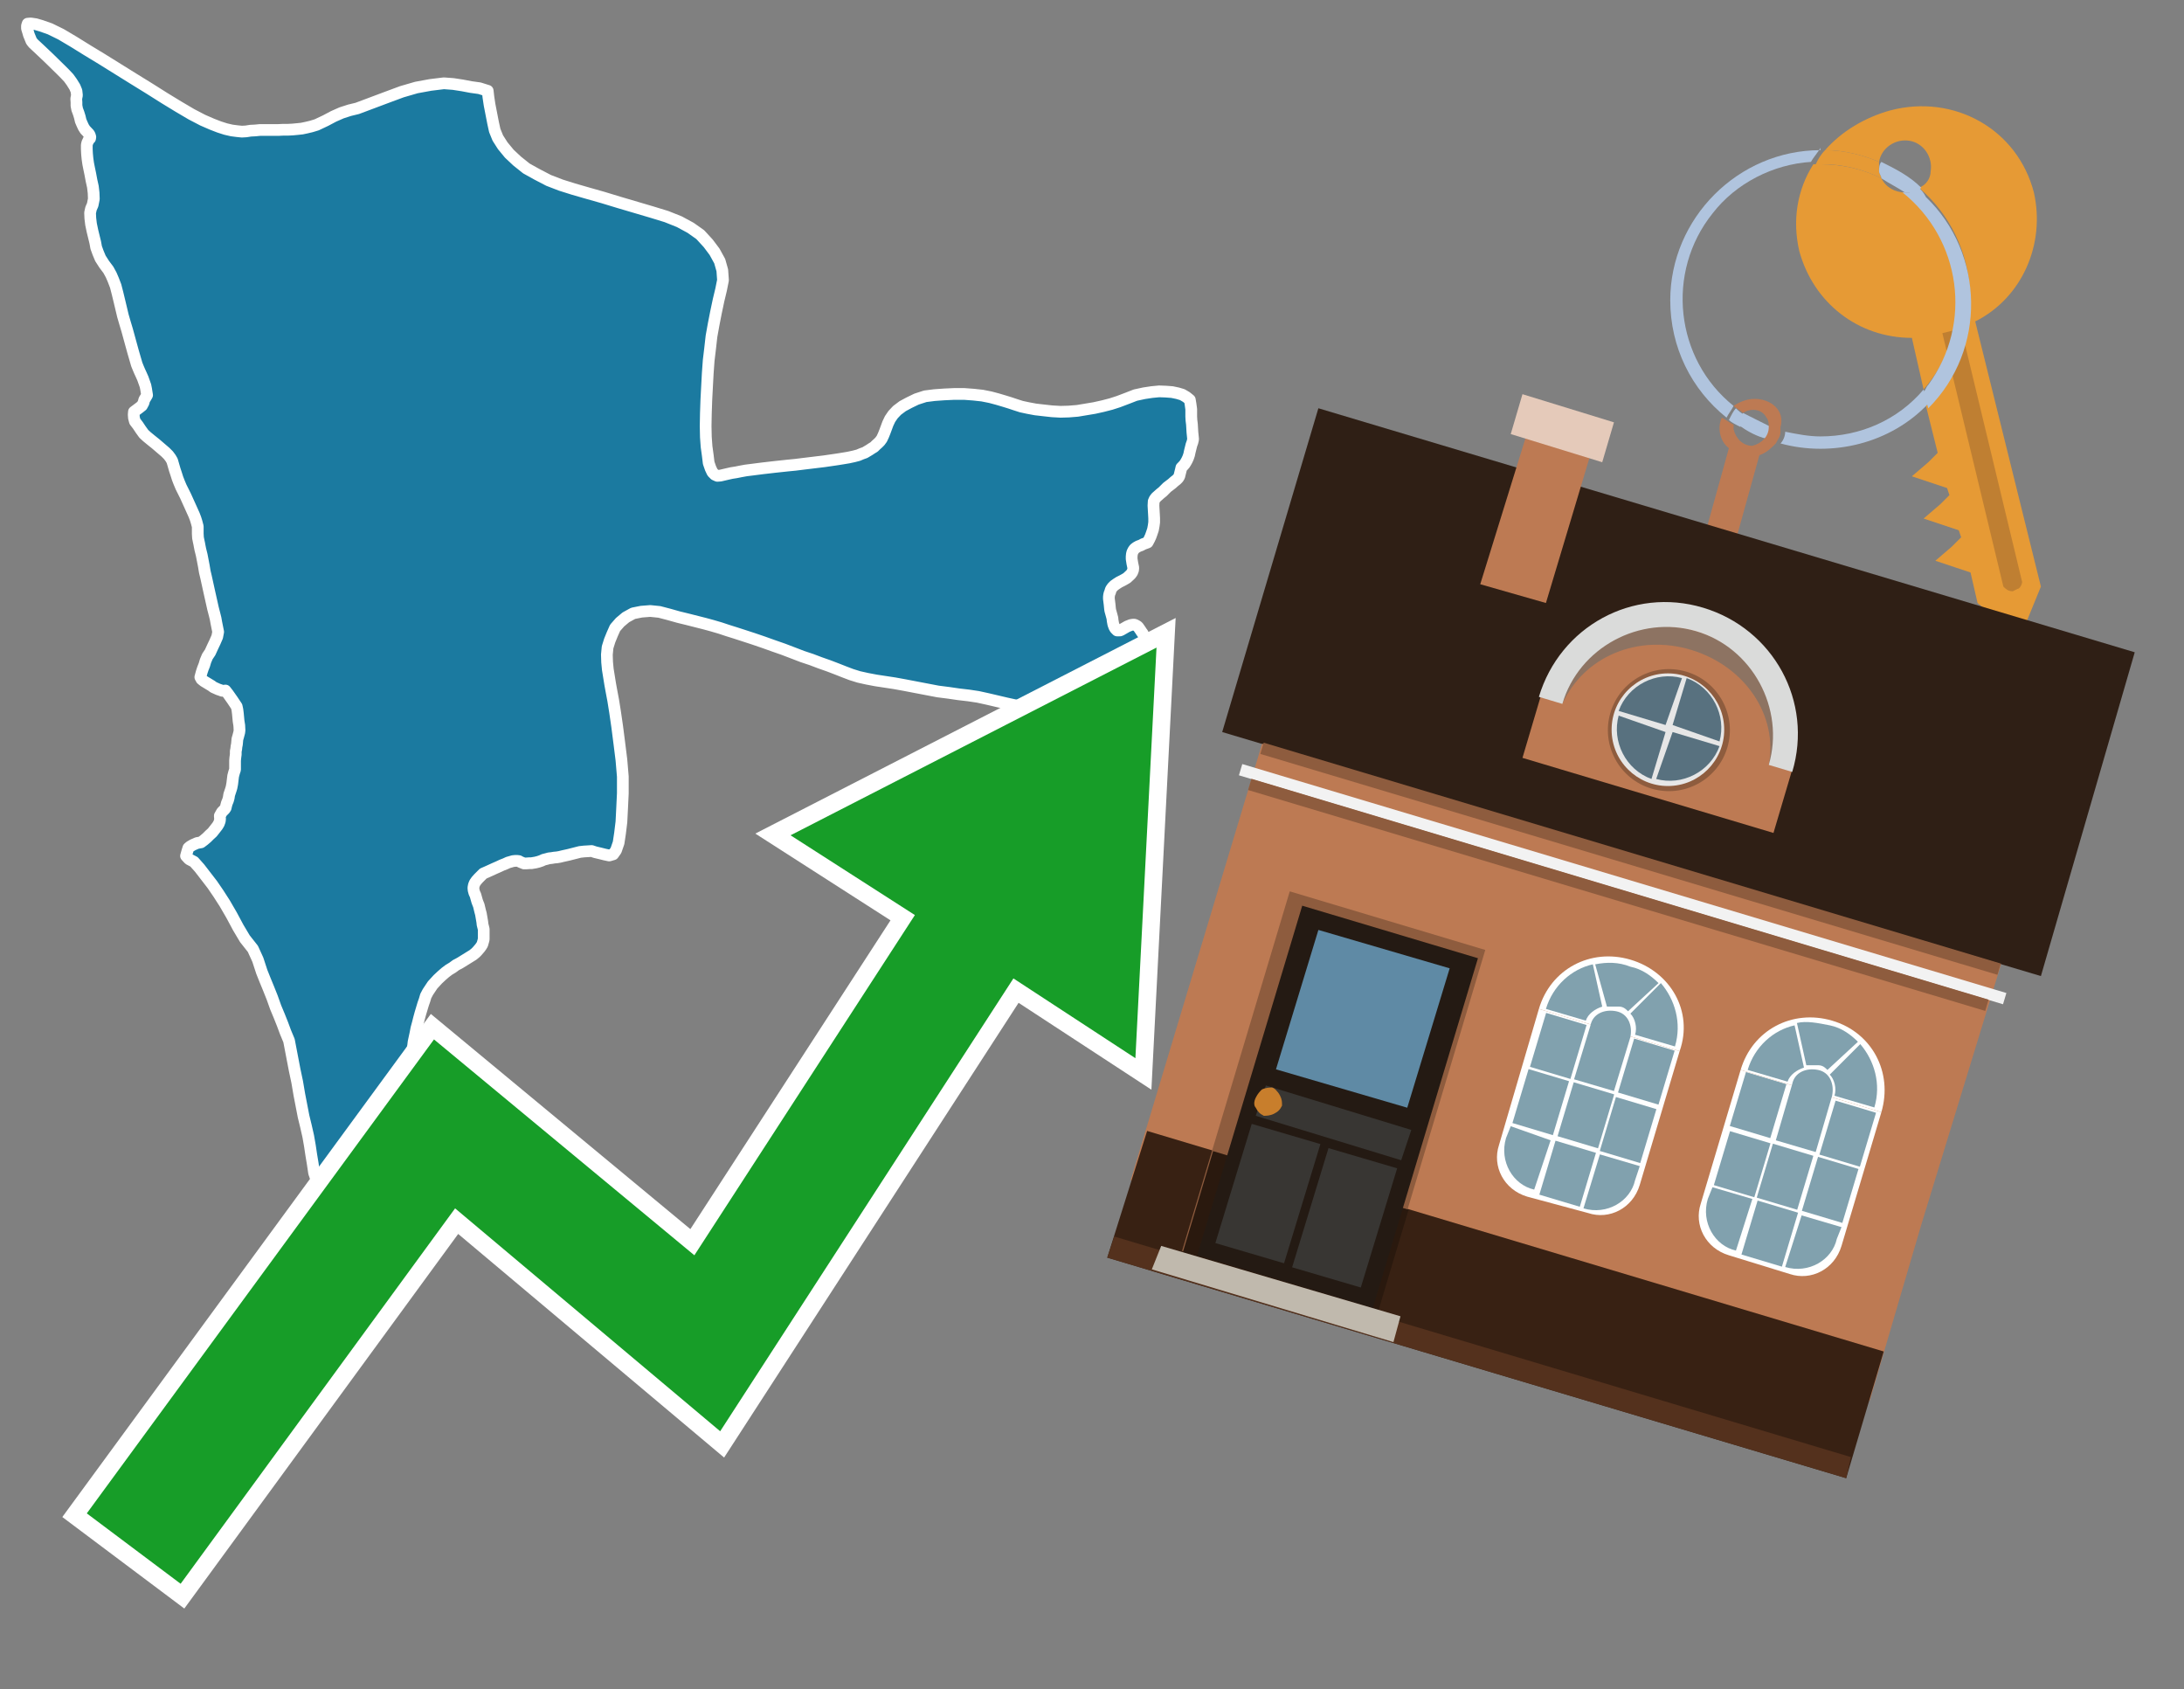 <?xml version="1.0" encoding="utf-8"?>
<!-- Generator: Adobe Illustrator 26.0.3, SVG Export Plug-In . SVG Version: 6.00 Build 0)  -->
<svg version="1.1" id="Text" xmlns="http://www.w3.org/2000/svg" xmlns:xlink="http://www.w3.org/1999/xlink" x="0px" y="0px"
	 width="93.1px" height="72px" viewBox="0 0 93.1 72" style="enable-background:new 0 0 93.1 72;" xml:space="preserve">
<rect x="0" y="0" width="93.1" height="72" fill="#808080" stroke="none"/>
<style type="text/css">
	.st0{fill:#1B7AA0;stroke:#FFFFFF;stroke-width:0.5;stroke-linejoin:round;}
	.st1{fill:none;stroke:#FFFFFF;stroke-width:1.5;stroke-miterlimit:10;}
	.st2{fill:#179D28;}
	.st3{fill:#E69A35;}
	.st4{fill:#B0C4DE;}
	.st5{fill:#BD7A53;}
	.st6{fill:#BF7F32;}
	.st7{fill-rule:evenodd;clip-rule:evenodd;fill:#2F1F15;}
	.st8{fill-rule:evenodd;clip-rule:evenodd;fill:#BD7A53;}
	.st9{fill-rule:evenodd;clip-rule:evenodd;fill:#382113;}
	.st10{fill-rule:evenodd;clip-rule:evenodd;fill:#54311D;}
	.st11{fill-rule:evenodd;clip-rule:evenodd;fill:#F2F2F2;}
	.st12{fill-rule:evenodd;clip-rule:evenodd;fill:#8E5C3E;}
	.st13{fill-rule:evenodd;clip-rule:evenodd;fill:#E5CABA;}
	.st14{fill-rule:evenodd;clip-rule:evenodd;fill:#2A190E;}
	.st15{fill:#241A13;}
	.st16{fill:#5F8AA5;}
	.st17{fill:#383633;}
	.st18{fill:#C87E2C;}
	.st19{fill-rule:evenodd;clip-rule:evenodd;fill:#C0B9AD;}
	.st20{fill-rule:evenodd;clip-rule:evenodd;fill:#FFFFFF;}
	.st21{fill-rule:evenodd;clip-rule:evenodd;fill:#81A1AE;}
	.st22{fill-rule:evenodd;clip-rule:evenodd;fill:#E6E6E6;}
	.st23{fill:#58717F;}
	.st24{opacity:0.6;fill-rule:evenodd;clip-rule:evenodd;fill:#6D6E6D;}
	.st25{fill:#DADBDA;}
</style>
<path class="st0" d="M20.16,40.7L20.03,40.78L19.61,41.04L19.44,41.13L19.29,41.24L19.14,41.33L18.98,41.45L18.82,41.59L18.66,41.74L18.55,41.86L18.44,41.98L18.34,42.13L18.24,42.28L18.15,42.45L18.1,42.62L18.04,42.79L17.98,42.99L17.92,43.19L17.86,43.41L17.81,43.61L17.75,43.83L17.71,44.04L17.63,44.41L17.61,44.58L17.58,44.73L17.55,44.99L17.54,45.08L17.53,45.17L17.53,45.86L17.54,46.2L17.39,46.35L17.22,46.58L17.05,46.81L16.87,47.08L16.69,47.35L16.51,47.65L16.33,47.92L16.15,48.15L15.97,48.38L15.8,48.59L15.63,48.89L15.61,49.21L15.57,49.48L15.51,49.73L15.42,49.96L15.3,50.19L15.13,50.43L14.93,50.6L14.74,50.76L14.54,50.9L14.37,51.0L14.18,50.93L13.97,50.84L13.79,50.72L13.64,50.57L13.51,50.34L13.39,49.99L13.33,49.59L13.27,49.23L13.21,48.83L13.14,48.43L13.04,47.99L12.94,47.58L12.76,46.65L12.67,46.12L12.56,45.6L12.32,44.35L12.17,43.99L12.04,43.64L11.9,43.29L11.75,42.93L11.6,42.51L11.44,42.11L11.3,41.77L11.16,41.42L10.99,40.9L10.78,40.44L10.44,40.01L10.16,39.54L9.87,39.0L9.58,38.5L9.31,38.08L9.05,37.7L8.78,37.35L8.51,37.0L8.27,36.73L8.06,36.62L7.93,36.48L7.98,36.3L8.03,36.14L8.1,36.08L8.22,36.01L8.4,35.93L8.57,35.9L8.69,35.81L8.82,35.7L8.93,35.59L9.05,35.48L9.13,35.38L9.27,35.2L9.33,35.1L9.37,34.99L9.38,34.9L9.37,34.77L9.46,34.61L9.58,34.49L9.62,34.43L9.64,34.34L9.67,34.23L9.72,34.11L9.75,34.0L9.77,33.87L9.8,33.78L9.84,33.66L9.87,33.56L9.9,33.4L9.92,33.23L9.94,33.07L9.98,32.92L10.02,32.8L10.02,32.67L10.02,32.54L10.02,32.42L10.03,32.3L10.05,32.15L10.05,32.02L10.07,31.92L10.08,31.82L10.1,31.72L10.12,31.5L10.15,31.4L10.2,31.21L10.21,31.12L10.2,30.92L10.17,30.73L10.14,30.41L10.12,30.25L10.09,30.11L9.91,29.84L9.72,29.57L9.61,29.43L9.54,29.44L9.47,29.44L9.39,29.41L9.3,29.38L9.1,29.29L9.02,29.23L8.69,29.03L8.59,28.95L8.54,28.86L8.6,28.64L8.65,28.49L8.71,28.34L8.76,28.17L8.84,27.98L8.96,27.8L9.06,27.58L9.16,27.37L9.26,27.14L9.3,26.93L9.26,26.73L9.22,26.53L9.19,26.36L9.15,26.2L9.08,25.93L8.93,25.26L8.78,24.58L8.73,24.37L8.69,24.13L8.6,23.66L8.54,23.42L8.51,23.27L8.49,23.16L8.47,23.07L8.44,22.92L8.43,22.75L8.43,22.44L8.38,22.25L8.34,22.12L8.28,21.96L8.19,21.76L8.1,21.56L7.91,21.14L7.81,20.94L7.72,20.76L7.64,20.57L7.57,20.39L7.51,20.2L7.45,20.02L7.34,19.64L7.27,19.52L7.18,19.4L7.05,19.27L6.84,19.09L6.63,18.91L6.43,18.75L6.26,18.61L6.13,18.49L6.0,18.31L5.88,18.13L5.75,17.96L5.71,17.81L5.7,17.67L5.71,17.55L5.83,17.46L5.95,17.37L6.05,17.29L6.12,17.16L6.15,17.04L6.23,16.91L6.27,16.84L6.25,16.72L6.23,16.59L6.2,16.44L6.09,16.13L6.01,15.95L5.95,15.82L5.89,15.68L5.83,15.53L5.76,15.29L5.67,14.98L5.42,14.07L5.33,13.77L5.24,13.46L5.09,12.83L5.01,12.5L4.93,12.19L4.83,11.93L4.74,11.72L4.62,11.5L4.44,11.26L4.28,11.01L4.18,10.77L4.1,10.55L4.06,10.33L3.94,9.84L3.88,9.55L3.85,9.3L3.84,9.07L3.88,8.89L3.95,8.73L4.0,8.48L3.99,8.22L3.96,7.96L3.9,7.69L3.85,7.42L3.8,7.18L3.76,6.98L3.73,6.77L3.71,6.56L3.7,6.36L3.7,6.18L3.72,6.09L3.79,5.94L3.84,5.9L3.85,5.84L3.83,5.77L3.8,5.71L3.63,5.53L3.56,5.42L3.5,5.29L3.44,5.15L3.4,4.98L3.35,4.82L3.29,4.66L3.26,4.5L3.26,4.36L3.25,4.21L3.28,4.06L3.26,3.88L3.19,3.71L3.06,3.5L2.93,3.32L2.77,3.15L2.61,2.99L2.1,2.49L1.9,2.3L1.71,2.12L1.56,1.98L1.42,1.85L1.34,1.75L1.23,1.48L1.19,1.34L1.15,1.21L1.15,1.1L1.18,1.01L1.31,1.0L1.52,1.03L1.76,1.1L2.13,1.23L2.6,1.46L3.14,1.78L3.72,2.14L4.33,2.51L5.68,3.35L6.36,3.77L7.01,4.18L7.6,4.54L8.16,4.87L8.64,5.12L9.03,5.29L9.34,5.41L9.62,5.5L9.88,5.56L10.11,5.59L10.31,5.61L10.49,5.6L10.68,5.57L10.88,5.56L11.08,5.54L11.86,5.54L12.07,5.53L12.27,5.53L12.47,5.52L12.68,5.5L12.87,5.48L13.06,5.44L13.27,5.39L13.5,5.32L13.88,5.14L14.22,4.96L14.56,4.81L14.9,4.7L15.23,4.62L15.87,4.38L16.51,4.14L17.13,3.91L17.75,3.73L18.35,3.62L18.92,3.55L19.32,3.58L19.71,3.64L20.08,3.71L20.44,3.76L20.79,3.87L20.82,4.14L20.87,4.47L20.95,4.88L21.02,5.24L21.09,5.56L21.22,5.88L21.43,6.21L21.71,6.55L22.04,6.86L22.44,7.18L22.89,7.43L23.39,7.69L23.91,7.89L24.45,8.06L25.04,8.23L25.71,8.42L26.4,8.63L27.79,9.04L28.41,9.23L28.96,9.45L29.44,9.71L29.85,10.0L30.19,10.37L30.46,10.73L30.68,11.13L30.79,11.52L30.82,11.94L30.74,12.34L30.63,12.8L30.52,13.32L30.42,13.83L30.33,14.33L30.27,14.86L30.21,15.36L30.17,15.91L30.14,16.47L30.11,17.04L30.09,17.62L30.08,18.16L30.09,18.63L30.12,19.04L30.17,19.4L30.21,19.73L30.29,19.96L30.37,20.13L30.47,20.23L30.58,20.28L30.71,20.27L31.01,20.2L31.19,20.16L31.38,20.13L31.58,20.09L31.8,20.05L32.04,20.02L32.51,19.96L32.77,19.93L33.03,19.9L33.59,19.84L33.9,19.81L34.22,19.77L34.55,19.73L35.13,19.66L35.68,19.58L35.93,19.54L36.17,19.5L36.4,19.45L36.59,19.4L36.73,19.34L36.87,19.29L36.97,19.23L37.07,19.17L37.16,19.11L37.26,19.05L37.34,18.97L37.43,18.89L37.51,18.81L37.59,18.7L37.66,18.55L37.72,18.4L37.85,18.05L37.94,17.86L38.07,17.67L38.24,17.49L38.48,17.31L38.76,17.16L39.07,17.01L39.44,16.89L39.83,16.84L40.25,16.81L40.68,16.79L41.1,16.79L41.5,16.82L41.87,16.86L42.22,16.93L42.52,17.01L42.79,17.09L43.05,17.17L43.29,17.25L43.54,17.33L43.82,17.39L44.14,17.45L44.49,17.49L44.85,17.53L45.21,17.55L45.56,17.54L45.93,17.51L46.65,17.39L47.01,17.31L47.36,17.22L47.67,17.12L48.04,16.98L48.4,16.84L48.77,16.76L49.1,16.71L49.41,16.68L49.69,16.69L49.96,16.71L50.2,16.76L50.4,16.82L50.57,16.92L50.72,17.04L50.75,17.22L50.78,17.44L50.78,17.6L50.78,17.75L50.79,17.92L50.81,18.08L50.83,18.42L50.86,18.72L50.83,18.85L50.79,18.96L50.72,19.24L50.69,19.38L50.65,19.5L50.6,19.61L50.55,19.7L50.5,19.78L50.43,19.86L50.36,19.93L50.34,20.02L50.31,20.14L50.27,20.3L50.22,20.38L50.15,20.45L50.06,20.52L49.96,20.61L49.75,20.77L49.56,20.96L49.46,21.04L49.28,21.2L49.22,21.28L49.18,21.37L49.17,21.55L49.18,21.73L49.19,21.9L49.2,22.09L49.2,22.26L49.18,22.41L49.15,22.57L49.1,22.72L49.05,22.86L48.99,22.99L48.92,23.12L48.73,23.19L48.64,23.24L48.53,23.28L48.44,23.33L48.36,23.39L48.31,23.46L48.27,23.54L48.25,23.62L48.24,23.72L48.24,23.82L48.27,24.01L48.31,24.2L48.3,24.3L48.26,24.4L48.2,24.48L48.04,24.63L47.94,24.69L47.83,24.75L47.71,24.81L47.6,24.88L47.5,24.95L47.42,25.03L47.37,25.1L47.34,25.16L47.33,25.22L47.3,25.28L47.28,25.36L47.27,25.44L47.27,25.52L47.3,25.76L47.32,25.96L47.33,26.02L47.38,26.2L47.42,26.35L47.43,26.45L47.45,26.56L47.46,26.61L47.5,26.72L47.54,26.79L47.57,26.82L47.62,26.87L47.65,26.87L47.69,26.87L47.74,26.87L47.79,26.85L48.05,26.7L48.15,26.66L48.2,26.64L48.25,26.63L48.33,26.62L48.38,26.63L48.47,26.68L48.51,26.71L48.54,26.75L48.63,26.88L48.66,26.93L48.7,26.98L48.76,27.09L48.78,27.13L48.8,27.18L48.8,27.23L48.8,27.3L48.78,27.39L48.73,27.5L48.65,27.64L48.55,27.78L48.44,27.93L48.08,28.38L47.96,28.54L47.86,28.68L47.79,28.85L47.77,29.03L47.77,29.17L47.77,29.32L47.71,29.79L47.68,29.93L47.61,30.06L47.48,30.16L47.34,30.27L47.12,30.34L46.83,30.39L46.52,30.44L46.21,30.46L45.91,30.44L45.58,30.39L45.21,30.34L44.8,30.28L44.42,30.22L44.03,30.18L43.65,30.12L43.28,30.06L42.91,29.98L42.1,29.79L41.69,29.7L41.29,29.64L40.86,29.59L40.45,29.53L39.98,29.47L39.51,29.38L38.57,29.2L38.13,29.12L37.34,29.0L36.97,28.93L36.61,28.85L36.29,28.75L36.0,28.64L35.67,28.51L35.33,28.38L34.96,28.25L34.59,28.11L34.2,27.98L33.81,27.83L33.39,27.67L32.96,27.52L32.54,27.37L32.1,27.22L31.67,27.08L31.33,26.97L31.01,26.87L30.71,26.77L30.37,26.67L30.04,26.58L29.29,26.39L28.92,26.3L28.53,26.19L28.11,26.08L27.72,26.04L27.34,26.07L26.99,26.14L26.68,26.31L26.43,26.52L26.22,26.76L26.1,27.03L25.99,27.3L25.9,27.59L25.87,27.9L25.88,28.22L25.91,28.53L26.01,29.15L26.07,29.48L26.14,29.85L26.22,30.35L26.31,30.97L26.4,31.67L26.49,32.39L26.55,33.1L26.55,33.81L26.52,34.44L26.49,35.03L26.43,35.52L26.37,35.92L26.26,36.24L26.14,36.41L25.97,36.46L25.78,36.42L25.58,36.37L25.37,36.32L25.22,36.27L25.07,36.28L24.9,36.29L24.72,36.31L24.25,36.43L23.98,36.49L23.86,36.52L23.74,36.54L23.63,36.55L23.51,36.57L23.41,36.58L23.3,36.61L23.18,36.64L23.07,36.69L22.95,36.73L22.83,36.76L22.65,36.79L22.56,36.79L22.42,36.8L22.34,36.8L22.19,36.74L22.12,36.7L22.04,36.69L21.97,36.69L21.87,36.7L21.66,36.76L21.53,36.82L21.4,36.87L21.25,36.94L21.09,37.01L20.76,37.16L20.6,37.23L20.4,37.43L20.31,37.53L20.24,37.63L20.2,37.73L20.18,37.84L20.19,37.94L20.22,38.05L20.27,38.16L20.3,38.27L20.34,38.41L20.37,38.49L20.41,38.59L20.47,38.84L20.5,38.95L20.54,39.18L20.56,39.3L20.57,39.4L20.62,39.6L20.62,39.7L20.62,39.77L20.62,39.89L20.62,40.03L20.6,40.11L20.58,40.18L20.56,40.25L20.51,40.33L20.46,40.4L20.34,40.54L20.27,40.61L20.16,40.7Z"/>
<polygon class="st1" points="49.3,27.6 33.7,35.6 39,39 29.6,53.5 18.5,44.3 3.7,64.5 7.7,67.5 19.4,51.5 30.7,61 43.2,41.7 
	48.4,45.1 "/>
<polygon class="st2" points="49.3,27.6 33.7,35.6 39,39 29.6,53.5 18.5,44.3 3.7,64.5 7.7,67.5 19.4,51.5 30.7,61 43.2,41.7 
	48.4,45.1 "/>
<path class="st3" d="M80.2,7.6c0-0.1-0.1-0.2-0.1-0.3c0-0.1,0-0.3,0-0.4c-0.7-0.3-1.5-0.5-2.3-0.5c-0.2,0.2-0.3,0.4-0.4,0.6
	c0.1,0,0.2,0,0.3,0C78.5,7,79.4,7.2,80.2,7.6z"/>
<path class="st4" d="M77.6,6.4c-3.5,0-6.4,2.9-6.4,6.4c0,2,0.9,3.8,2.4,5c0.1-0.2,0.2-0.3,0.3-0.5c-2.5-2-2.9-5.7-0.9-8.2
	c1-1.3,2.6-2.1,4.2-2.2c0.1-0.2,0.3-0.4,0.4-0.6V6.4z"/>
<path class="st3" d="M84.2,13.7c2-1,3-3.3,2.5-5.5C86,5.5,83.3,4,80.6,4.7c-1.1,0.3-2.1,0.9-2.8,1.7c0.8,0,1.6,0.2,2.3,0.5
	c0.1-0.6,0.7-1,1.3-0.9c0.6,0.1,1,0.7,0.9,1.3c0,0.3-0.2,0.6-0.5,0.7c2.7,2.3,2.9,6.4,0.6,9c-0.1,0.1-0.2,0.2-0.3,0.3l0.5,2
	l-0.4,0.4l-0.7,0.6l0.9,0.3l0.6,0.2l0.1,0.3l-0.4,0.4L82,22.1l0.9,0.3l0.6,0.2l0.1,0.3l-0.4,0.4l-0.7,0.6l0.9,0.3l0.6,0.2l0.3,1.3
	l1.8,1.5L87,25L84.2,13.7z"/>
<path class="st3" d="M81.2,8.2c-0.4,0-0.8-0.2-1-0.6C79.4,7.2,78.5,7,77.6,7c-0.1,0-0.2,0-0.3,0c-0.7,1.1-0.9,2.4-0.6,3.7
	c0.6,2.2,2.5,3.7,4.8,3.7l0.5,2.2c2.1-2.4,1.9-6.1-0.6-8.2C81.3,8.3,81.2,8.3,81.2,8.2z"/>
<path class="st4" d="M74.1,18.1c0.4,0.3,0.8,0.5,1.2,0.6c0.1-0.1,0.2-0.3,0.2-0.5l0,0c-0.4-0.2-0.8-0.4-1.2-0.6
	C74.2,17.8,74.1,17.9,74.1,18.1z"/>
<path class="st4" d="M74.4,17.7c-0.2-0.1-0.3-0.2-0.4-0.3c-0.1,0.1-0.2,0.3-0.3,0.5c0.1,0.1,0.3,0.2,0.5,0.3
	C74.1,17.9,74.2,17.8,74.4,17.7z"/>
<path class="st5" d="M74.8,17c-0.3,0-0.6,0.1-0.9,0.3c0.1,0.1,0.3,0.2,0.4,0.3c0.3-0.2,0.8-0.2,1,0.2c0.1,0.1,0.1,0.3,0.1,0.4l0,0
	c0,0.4-0.3,0.7-0.7,0.8c-0.4,0-0.7-0.3-0.8-0.7c0,0,0,0,0-0.1v-0.1c-0.2-0.1-0.3-0.2-0.5-0.3c-0.2,0.4-0.1,1,0.3,1.3l-1,3.6L74,23
	l1-3.6c0.3-0.1,0.5-0.3,0.7-0.5c0.1-0.2,0.2-0.3,0.2-0.5c0-0.1,0-0.1,0-0.2C76.1,17.5,75.5,17,74.8,17z"/>
<path class="st6" d="M86,25.1l-0.2,0.1c-0.2,0-0.3-0.1-0.4-0.2l0,0l-2.6-10.8l0.8-0.2l2.6,10.8C86.2,24.9,86.1,25.1,86,25.1L86,25.1
	z"/>
<path class="st4" d="M80.1,7.3c0,0.1,0.1,0.2,0.1,0.3c0.3,0.2,0.7,0.4,1,0.6c0.1,0,0.2,0,0.3,0c0.1,0,0.3-0.1,0.4-0.2
	c-0.5-0.5-1.1-0.8-1.7-1.1C80.1,7,80.1,7.2,80.1,7.3z"/>
<path class="st4" d="M77.6,18.6c-0.5,0-1-0.1-1.5-0.2c0,0.2-0.1,0.4-0.2,0.5c2.2,0.6,4.7,0,6.3-1.7L82,16.6
	C80.9,17.9,79.3,18.6,77.6,18.6z"/>
<path class="st4" d="M81.8,8c-0.1,0.1-0.2,0.1-0.4,0.2c-0.1,0-0.2,0-0.3,0c2.5,2,3,5.6,1.1,8.2c-0.1,0.1-0.1,0.2-0.2,0.3l0.2,0.7
	c2.5-2.5,2.4-6.6-0.1-9C82,8.2,81.9,8.1,81.8,8L81.8,8z"/>
<g>
	<polygon class="st7" points="87,41.6 52.1,31.2 56.2,17.4 91,27.8 87,41.6 	"/>
	<polygon class="st8" points="81.9,52.2 85.3,41.1 53.8,31.7 48.2,50.3 79.7,59.7 	"/>
	<polygon class="st9" points="78.7,63 80.3,57.6 48.9,48.2 47.2,53.6 78.7,63 	"/>
	<polygon class="st10" points="78.7,63 78.9,62.1 47.5,52.7 47.2,53.6 78.7,63 	"/>
	
		<rect x="52.1" y="37.4" transform="matrix(-0.958 -0.287 0.287 -0.958 124.563 93.583)" class="st11" width="34" height="0.5"/>
	
		<rect x="52.6" y="37.9" transform="matrix(-0.958 -0.287 0.287 -0.958 124.14 94.489)" class="st12" width="32.8" height="0.5"/>
	
		<rect x="53" y="36.4" transform="matrix(-0.958 -0.287 0.287 -0.958 125.475 91.628)" class="st12" width="32.8" height="0.5"/>
	<polygon class="st8" points="68,18.7 65.3,17.8 63.1,24.9 65.9,25.7 68,18.7 	"/>
	<polygon class="st13" points="68.8,18 64.9,16.8 64.4,18.5 68.3,19.7 68.8,18 	"/>
	<g>
		<rect x="52.5" y="38.9" transform="matrix(0.958 0.287 -0.287 0.958 15.849 -14.344)" class="st12" width="8.7" height="16"/>
		
			<rect x="50.9" y="50.2" transform="matrix(0.958 0.287 -0.287 0.958 17.358 -13.64)" class="st14" width="8.7" height="4.5"/>
		<g transform="matrix( 0.861, 0, 0, 0.861, 2148,666.7) ">
			<g>
				<g id="Symbol_9_0_Layer2_0_MEMBER_8_MEMBER_12_MEMBER_0_FILL_00000014599094976698332750000017450647480159288714_">
					<path class="st15" d="M-2430.3-729.5l8.7,2.6l-5.2,17.3l-8.7-2.6L-2430.3-729.5z"/>
				</g>
			</g>
		</g>
		<g transform="matrix( 0.861, 0, 0, 0.861, 2148,666.7) ">
			<g>
				<g id="Symbol_9_0_Layer2_0_MEMBER_8_MEMBER_12_MEMBER_1_MEMBER_1_FILL_00000044877452633822415250000012838657942505378697_">
					<path class="st16" d="M-2423-726.4l-2.1,6.9l-6.5-1.9l2.1-6.9L-2423-726.4z"/>
				</g>
			</g>
		</g>
		<g transform="matrix( 0.861, 0, 0, 0.861, 2148,666.7) ">
			<g>
				<g id="Symbol_9_0_Layer2_0_MEMBER_8_MEMBER_12_MEMBER_2_MEMBER_0_FILL_00000128454501898370036030000003861990524587710870_">
					<path class="st17" d="M-2430.8-711.6l1.8-5.9l3.4,1l-1.8,5.9L-2430.8-711.6z"/>
				</g>
			</g>
		</g>
		<g transform="matrix( 0.861, 0, 0, 0.861, 2148,666.7) ">
			<g>
				<g id="Symbol_9_0_Layer2_0_MEMBER_8_MEMBER_12_MEMBER_2_MEMBER_1_FILL_00000068665017512549111380000015570233324217231799_">
					<path class="st17" d="M-2434.6-712.8l1.8-5.9l3.4,1l-1.8,5.9L-2434.6-712.8z"/>
				</g>
			</g>
		</g>
		<g transform="matrix( 0.861, 0, 0, 0.861, 2148,666.7) ">
			<g>
				<g id="Symbol_9_0_Layer2_0_MEMBER_8_MEMBER_12_MEMBER_2_MEMBER_1_FILL_00000005225540449741130250000008347087072572673964_">
					<path class="st17" d="M-2432.6-719.1l0.5-1.5l7.2,2.2l-0.5,1.5L-2432.6-719.1z"/>
				</g>
			</g>
		</g>
		<g transform="matrix( 0.861, 0, 0, 0.861, 2148,666.7) ">
			<g>
				<g id="Symbol_9_0_Layer2_0_MEMBER_8_MEMBER_13_FILL_00000131350348810376896810000002969418600929340805_">
					<path class="st18" d="M-2432.6-720c0.1-0.2,0.2-0.3,0.3-0.4c0.2-0.1,0.4-0.1,0.5-0.1s0.3,0.2,0.4,0.4c0.1,0.2,0.1,0.3,0.1,0.5
						c-0.1,0.2-0.2,0.3-0.4,0.4c-0.2,0.1-0.4,0.1-0.5,0.1c-0.2-0.1-0.3-0.2-0.4-0.4C-2432.7-719.6-2432.7-719.8-2432.6-720z"/>
				</g>
			</g>
		</g>
		<polygon class="st19" points="59.4,57.2 59.7,56.1 49.5,53.1 49.1,54.1 59.4,57.2 		"/>
	</g>
	<g>
		<g>
			<path class="st20" d="M65.6,43l6,1.8l-1.7,5.7c-0.3,1-1.3,1.5-2.2,1.2L65.1,51c-1-0.3-1.5-1.3-1.2-2.2L65.6,43L65.6,43z"/>
		</g>
		<rect x="69" y="44.8" transform="matrix(0.287 -0.958 0.958 0.287 6.252 99.807)" class="st21" width="2.4" height="1.8"/>
		<rect x="65.2" y="43.7" transform="matrix(0.287 -0.958 0.958 0.287 4.643 95.388)" class="st21" width="2.4" height="1.8"/>
		<rect x="68.2" y="47.2" transform="matrix(0.287 -0.958 0.958 0.287 3.405 100.843)" class="st21" width="2.4" height="1.8"/>
		<rect x="66.4" y="46.7" transform="matrix(0.287 -0.958 0.958 0.287 2.601 98.633)" class="st21" width="2.4" height="1.8"/>
		<rect x="64.5" y="46.1" transform="matrix(0.287 -0.958 0.958 0.287 1.797 96.424)" class="st21" width="2.4" height="1.8"/>
		<path class="st21" d="M69.9,49.7l-1.7-0.5l-0.7,2.3l0,0c1,0.3,2-0.3,2.2-1.2L69.9,49.7z"/>
		<rect x="65.6" y="49.1" transform="matrix(0.287 -0.958 0.958 0.287 -0.245 99.669)" class="st21" width="2.4" height="1.8"/>
		<path class="st21" d="M66.1,48.6L64.4,48l-0.2,0.5c-0.3,1,0.3,2,1.2,2.2v0L66.1,48.6z"/>
		<path class="st20" d="M69.5,40.9c-1.7-0.5-3.4,0.4-3.9,2.1l6,1.8C72.2,43.1,71.2,41.4,69.5,40.9z"/>
		<path class="st21" d="M69.5,44.2C69.5,44.2,69.5,44.2,69.5,44.2c0.1-0.5-0.1-1-0.6-1.1c-0.5-0.1-1,0.1-1.1,0.6c0,0,0,0,0,0
			L67.1,46l1.7,0.5L69.5,44.2L69.5,44.2z"/>
		<path class="st21" d="M68.5,42.9c0.2,0,0.3,0,0.5,0c0.2,0,0.3,0.1,0.4,0.2l1.3-1.2c-0.3-0.3-0.7-0.6-1.2-0.7
			C69,41,68.5,41,68,41.1L68.5,42.9z"/>
		<path class="st21" d="M69.5,43.2c0.2,0.2,0.3,0.6,0.2,0.9l1.7,0.5c0.3-1,0-2-0.6-2.7L69.5,43.2z"/>
		<path class="st21" d="M67.6,43.5c0.1-0.3,0.4-0.5,0.7-0.6l-0.4-1.8c-0.9,0.2-1.7,0.9-2,1.9L67.6,43.5z"/>
	</g>
	<g>
		<g>
			<path class="st20" d="M74.2,45.6l6,1.8l-1.7,5.7c-0.3,1-1.3,1.5-2.2,1.2l-2.6-0.8c-1-0.3-1.5-1.3-1.2-2.2L74.2,45.6L74.2,45.6z"
				/>
		</g>
		<rect x="77.5" y="47.4" transform="matrix(0.287 -0.958 0.958 0.287 9.907 109.85)" class="st21" width="2.4" height="1.8"/>
		<rect x="73.8" y="46.2" transform="matrix(0.287 -0.958 0.958 0.287 8.299 105.431)" class="st21" width="2.4" height="1.8"/>
		<rect x="76.8" y="49.8" transform="matrix(0.287 -0.958 0.958 0.287 7.061 110.886)" class="st21" width="2.4" height="1.8"/>
		<rect x="74.9" y="49.2" transform="matrix(0.287 -0.958 0.958 0.287 6.257 108.677)" class="st21" width="2.4" height="1.8"/>
		<rect x="73" y="48.7" transform="matrix(0.287 -0.958 0.958 0.287 5.453 106.467)" class="st21" width="2.4" height="1.8"/>
		<path class="st21" d="M78.5,52.3l-1.7-0.5L76.1,54l0,0c1,0.3,2-0.3,2.2-1.2L78.5,52.3z"/>
		<rect x="74.2" y="51.7" transform="matrix(0.287 -0.958 0.958 0.287 3.411 109.713)" class="st21" width="2.4" height="1.8"/>
		<path class="st21" d="M74.7,51.1L73,50.6l-0.2,0.5c-0.3,1,0.3,2,1.2,2.2l0,0L74.7,51.1z"/>
		<path class="st20" d="M78.1,43.5c-1.7-0.5-3.4,0.4-3.9,2.1l6,1.8C80.7,45.7,79.8,44,78.1,43.5z"/>
		<path class="st21" d="M78.1,46.7C78.1,46.7,78.1,46.7,78.1,46.7c0.1-0.5-0.1-1-0.6-1.1c-0.5-0.1-1,0.1-1.1,0.6c0,0,0,0,0,0
			l-0.7,2.4l1.7,0.5L78.1,46.7L78.1,46.7z"/>
		<path class="st21" d="M77,45.4c0.2,0,0.3,0,0.5,0c0.2,0,0.3,0.1,0.4,0.2l1.3-1.2c-0.3-0.3-0.7-0.6-1.2-0.7c-0.5-0.1-1-0.2-1.4-0.1
			L77,45.4z"/>
		<path class="st21" d="M78,45.8c0.2,0.2,0.3,0.6,0.2,0.9l1.7,0.5c0.3-1,0-2-0.6-2.7L78,45.8z"/>
		<path class="st21" d="M76.2,46.1c0.1-0.3,0.4-0.5,0.7-0.6l-0.4-1.8c-0.9,0.2-1.7,0.9-2,1.9L76.2,46.1z"/>
	</g>
	<g>
		<path class="st8" d="M75.6,35.5l-10.7-3.2l0.8-2.7c0,0,3.3-4.3,6.8-3.3c3.6,1.1,3.9,6.5,3.9,6.5L75.6,35.5z"/>
		<g>
			<ellipse transform="matrix(0.287 -0.958 0.958 0.287 20.942 90.306)" class="st12" cx="71.1" cy="31.1" rx="2.6" ry="2.6"/>
			<circle class="st22" cx="71.1" cy="31.1" r="2.4"/>
			<g>
				<path class="st23" d="M69,30.5c-0.3,1.1,0.3,2.3,1.4,2.7l0.6-2L69,30.5z"/>
				<path class="st23" d="M71.7,28.9c-1.1-0.3-2.3,0.3-2.7,1.4l2,0.6L71.7,28.9z"/>
				<path class="st23" d="M70.6,33.2c1.1,0.3,2.3-0.3,2.7-1.4l-2-0.6L70.6,33.2z"/>
				<path class="st23" d="M73.3,31.6c0.3-1.1-0.3-2.3-1.4-2.7l-0.6,2L73.3,31.6z"/>
			</g>
		</g>
		<path class="st24" d="M72.1,27.7c2.3,0.7,3.7,2.8,3.3,4.9c0.1-0.1,0.1-0.3,0.1-0.4c0.7-2.2-0.8-4.6-3.2-5.3
			c-2.4-0.7-4.9,0.5-5.6,2.7c0,0.1-0.1,0.3-0.1,0.4C67.5,28,69.8,27,72.1,27.7z"/>
		<g>
			<path class="st25" d="M72.6,25.9c-3-0.9-6.1,0.8-7,3.8l1,0.3c0.7-2.4,3.3-3.8,5.7-3.1c2.4,0.7,3.8,3.3,3.1,5.7l1,0.3
				C77.3,29.9,75.6,26.8,72.6,25.9z"/>
		</g>
	</g>
</g>
</svg>
